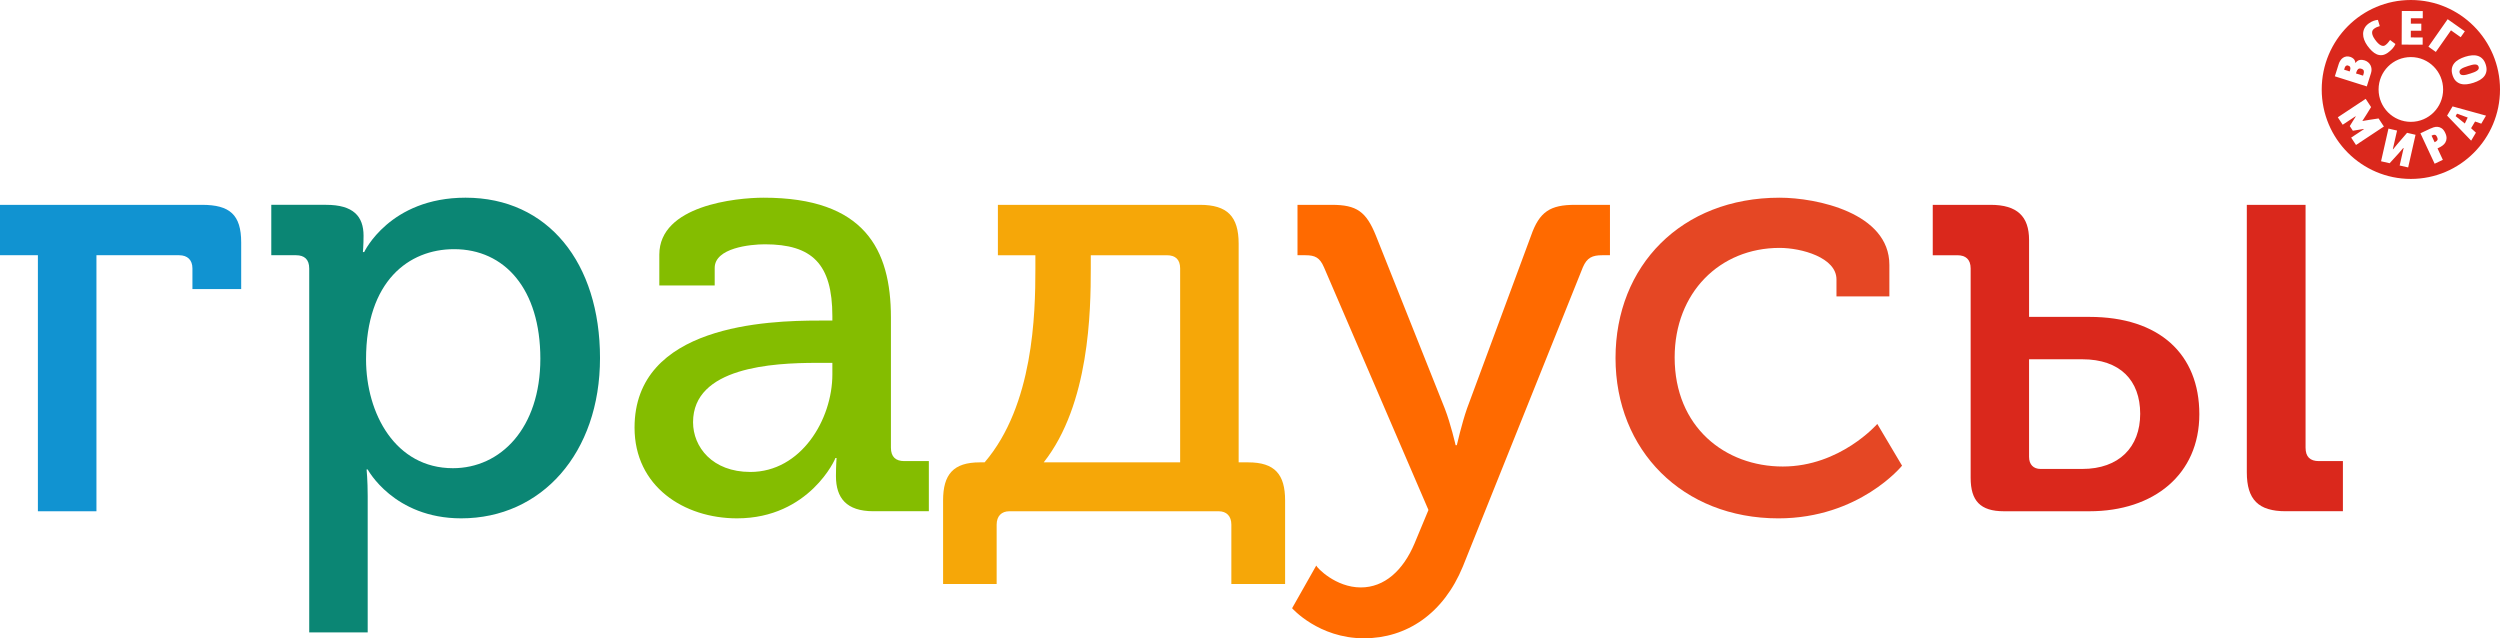 <svg width="282" height="72" viewBox="0 0 282 72" fill="none" xmlns="http://www.w3.org/2000/svg">
<g clip-path="url(#clip0_14092_2788)">
<path fill-rule="evenodd" clip-rule="evenodd" d="M4.276 28.79H0V23.106H22.789C25.911 23.106 27.206 24.214 27.206 27.35V32.608H21.706V30.277C21.706 29.33 21.154 28.79 20.206 28.79H10.879V57.669H4.274V28.79H4.276Z" fill="#1193D1"/>
<path fill-rule="evenodd" clip-rule="evenodd" d="M51.087 52.812C56.461 52.812 60.951 48.314 60.951 40.458C60.951 32.603 56.934 28.106 51.216 28.106C46.107 28.106 41.29 31.713 41.29 40.529C41.29 46.68 44.62 52.812 51.087 52.812ZM34.879 30.278C34.879 29.259 34.337 28.79 33.396 28.79H30.601V23.105H36.788C39.858 23.105 41.009 24.402 41.009 26.595C41.009 27.62 40.936 28.436 40.936 28.436H41.079C41.079 28.436 43.94 22.299 52.512 22.299C61.823 22.299 67.681 29.66 67.681 40.386C67.681 51.111 61.082 58.469 52.026 58.469C44.416 58.469 41.476 52.954 41.476 52.954H41.351C41.351 52.954 41.476 54.179 41.476 55.968V71.332H34.88V30.278H34.879Z" fill="#0B8674"/>
<path fill-rule="evenodd" clip-rule="evenodd" d="M84.638 53.237C90.343 53.237 93.891 47.345 93.891 42.227V40.931H92.129C87.148 40.931 78.176 41.417 78.176 47.625C78.176 50.423 80.357 53.236 84.638 53.236V53.237ZM92.386 36.16H93.891V35.672C93.891 29.733 91.578 27.557 86.275 27.557C84.639 27.557 80.618 27.962 80.618 30.221V32.201H74.371V28.72C74.371 23.178 83.003 22.3 86.14 22.3C97.5 22.3 100.496 28.106 100.496 35.814V50.501C100.496 51.532 101.036 52.012 101.999 52.012H104.774V57.667H98.522C95.462 57.667 94.295 56.16 94.295 53.706C94.295 52.48 94.366 51.662 94.366 51.662H94.228C94.295 51.662 91.312 58.469 83.136 58.469C77.152 58.469 71.577 54.875 71.577 48.237C71.577 36.642 86.612 36.16 92.389 36.16H92.386Z" fill="#84BD00"/>
<path fill-rule="evenodd" clip-rule="evenodd" d="M133.12 52.154V30.279C133.12 29.26 132.577 28.791 131.615 28.791H123.04V30.279C123.04 35.06 122.901 45.594 117.731 52.154H133.12ZM110.519 52.154H111.065C116.578 45.719 116.791 35.418 116.791 30.346V28.791H112.562V23.106H135.358C138.431 23.106 139.72 24.403 139.72 27.492V52.154H140.803C143.8 52.154 144.96 53.513 144.96 56.446V65.875H138.897V59.179C138.897 58.217 138.357 57.67 137.464 57.67H113.856C112.972 57.67 112.422 58.217 112.422 59.179V65.875H106.38V56.446C106.38 53.514 107.537 52.154 110.521 52.154H110.519Z" fill="#F6A708"/>
<path fill-rule="evenodd" clip-rule="evenodd" d="M145.748 68.608L148.473 63.795C148.543 64.035 150.651 66.263 153.501 66.263C156.156 66.263 158.27 64.361 159.561 61.298L161.13 57.527L149.347 30.155C148.872 29.049 148.334 28.79 147.252 28.79H146.358V23.106H150.235C153.032 23.106 154.11 23.863 155.208 26.596L162.967 46.069C163.648 47.819 164.192 50.215 164.192 50.215H164.33C164.33 50.215 164.873 47.819 165.483 46.069L172.697 26.596C173.647 23.863 174.879 23.106 177.654 23.106H181.603V28.79H180.731C179.631 28.79 179.013 29.049 178.544 30.155L165.014 63.893C162.829 69.22 158.671 72 153.852 72C148.734 72 145.75 68.609 145.75 68.609L145.748 68.608Z" fill="#FF6A00"/>
<path fill-rule="evenodd" clip-rule="evenodd" d="M200.74 22.3C204.9 22.3 213.121 24.005 213.121 29.876V33.436H207.154V31.517C207.154 29.049 203.204 27.963 200.74 27.963C193.998 27.963 188.901 33.008 188.901 40.319C188.901 48.189 194.609 52.623 201.098 52.623C207.586 52.623 211.759 47.82 211.759 47.82L214.552 52.528C214.552 52.528 209.737 58.471 200.6 58.471C189.796 58.471 182.231 50.787 182.231 40.387C182.231 29.987 189.653 22.3 200.74 22.3Z" fill="#E54724"/>
<path fill-rule="evenodd" clip-rule="evenodd" d="M234.882 52.898H230.185C229.372 52.898 228.878 52.403 228.878 51.532V40.526H234.881C239.155 40.526 241.414 42.908 241.414 46.679C241.414 50.45 239.014 52.897 234.881 52.897L234.882 52.898ZM235.681 35.743H228.879V27.069C228.879 24.403 227.531 23.106 224.546 23.106H218.014V28.791H220.788C221.725 28.791 222.289 29.26 222.289 30.279V53.896C222.289 56.486 223.371 57.67 226.048 57.67H235.68C242.963 57.67 248.085 53.514 248.085 46.728C248.085 39.943 243.574 35.745 235.68 35.745L235.681 35.743Z" fill="#DA281C"/>
<path fill-rule="evenodd" clip-rule="evenodd" d="M261.567 52.012C260.582 52.012 260.068 51.532 260.068 50.501V23.106H253.441V53.283C253.441 56.362 254.757 57.667 257.81 57.667H264.28V52.012H261.567Z" fill="#DA281C"/>
<path fill-rule="evenodd" clip-rule="evenodd" d="M274.672 15.21C274.584 15.19 274.494 15.2 274.403 15.245L274.28 15.303L274.624 16.041L274.693 16.007C274.816 15.95 274.897 15.878 274.942 15.796C274.985 15.712 274.97 15.598 274.9 15.449C274.836 15.31 274.758 15.229 274.671 15.21H274.672Z" fill="#DA281C"/>
<path fill-rule="evenodd" clip-rule="evenodd" d="M264.866 7.394C264.815 7.377 264.766 7.374 264.723 7.382C264.68 7.393 264.641 7.411 264.614 7.436C264.583 7.461 264.555 7.493 264.535 7.528C264.509 7.568 264.496 7.604 264.485 7.64L264.416 7.86L265.042 8.059L265.102 7.863C265.134 7.76 265.134 7.667 265.102 7.582C265.075 7.498 264.995 7.433 264.866 7.394Z" fill="#DA281C"/>
<path fill-rule="evenodd" clip-rule="evenodd" d="M266.357 7.756C266.21 7.709 266.092 7.721 266.006 7.79C265.922 7.86 265.861 7.958 265.82 8.084L265.756 8.285L266.55 8.535L266.613 8.334C266.653 8.206 266.66 8.089 266.635 7.985C266.608 7.88 266.516 7.806 266.359 7.756H266.357Z" fill="#DA281C"/>
<path fill-rule="evenodd" clip-rule="evenodd" d="M279.18 7.272C279.073 7.272 278.959 7.289 278.826 7.32C278.695 7.355 278.551 7.396 278.397 7.445C278.231 7.499 278.083 7.551 277.951 7.604C277.82 7.656 277.713 7.714 277.627 7.774C277.54 7.833 277.482 7.9 277.45 7.975C277.419 8.049 277.419 8.134 277.448 8.229C277.477 8.321 277.528 8.384 277.6 8.422C277.671 8.459 277.76 8.476 277.868 8.474C277.975 8.474 278.097 8.454 278.231 8.421C278.365 8.387 278.509 8.343 278.667 8.292C278.817 8.244 278.956 8.194 279.084 8.144C279.21 8.092 279.317 8.038 279.402 7.978C279.488 7.917 279.548 7.851 279.582 7.779C279.616 7.709 279.618 7.627 279.591 7.535C279.561 7.44 279.509 7.373 279.441 7.331C279.368 7.29 279.28 7.272 279.18 7.272Z" fill="#DA281C"/>
<path d="M278.032 13.932L278.355 13.259L277.151 12.821L276.994 13.101L278.032 13.932Z" fill="#DA281C"/>
<path fill-rule="evenodd" clip-rule="evenodd" d="M271.946 0C266.394 0 261.89 4.518 261.89 10.091C261.89 15.665 266.393 20.183 271.946 20.183C277.499 20.183 282.001 15.664 282.001 10.091C282.001 4.519 277.498 0 271.946 0ZM276.098 2.166L278.033 3.532L277.567 4.197L276.471 3.422L274.762 5.859L273.925 5.267L276.098 2.164V2.166ZM275.584 10.091C275.584 12.111 273.957 13.745 271.946 13.745C269.936 13.745 268.304 12.111 268.304 10.091C268.304 8.071 269.933 6.438 271.946 6.438C273.959 6.438 275.584 8.073 275.584 10.091ZM270.923 1.24L273.289 1.251L273.287 2.063L271.947 2.057L271.945 2.667L273.125 2.672L273.121 3.467L271.94 3.464L271.938 4.221L273.278 4.226L273.275 5.042L270.908 5.031L270.923 1.238V1.24ZM266.715 3.186C266.816 2.983 266.978 2.8 267.203 2.638C267.393 2.504 267.571 2.406 267.74 2.349C267.911 2.29 268.073 2.253 268.228 2.24L268.438 2.944C268.201 3.007 267.993 3.099 267.817 3.227C267.634 3.356 267.554 3.528 267.575 3.738C267.594 3.947 267.703 4.189 267.897 4.462C268.132 4.788 268.346 5.003 268.545 5.104C268.742 5.205 268.91 5.205 269.052 5.104C269.091 5.075 269.129 5.046 269.168 5.014C269.207 4.98 269.248 4.943 269.291 4.899C269.334 4.854 269.38 4.801 269.427 4.74C269.475 4.678 269.534 4.603 269.598 4.515L270.206 4.963C270.131 5.149 270.018 5.325 269.864 5.491C269.712 5.658 269.54 5.807 269.353 5.944C269.128 6.103 268.91 6.196 268.702 6.218C268.495 6.24 268.294 6.209 268.102 6.128C267.912 6.045 267.725 5.917 267.547 5.747C267.367 5.575 267.197 5.374 267.031 5.142C266.885 4.935 266.767 4.72 266.683 4.494C266.597 4.271 266.555 4.047 266.558 3.825C266.56 3.603 266.613 3.39 266.713 3.186H266.715ZM263.803 7.231C263.85 7.081 263.915 6.942 263.999 6.819C264.076 6.696 264.175 6.597 264.288 6.52C264.4 6.443 264.525 6.394 264.668 6.372C264.809 6.351 264.959 6.366 265.124 6.419C265.261 6.462 265.384 6.538 265.493 6.642C265.6 6.75 265.666 6.898 265.684 7.09L265.705 7.097C265.842 6.909 265.996 6.802 266.177 6.767C266.353 6.735 266.535 6.747 266.715 6.805C266.873 6.857 267.01 6.929 267.124 7.026C267.238 7.121 267.326 7.232 267.392 7.359C267.457 7.487 267.494 7.623 267.507 7.773C267.522 7.922 267.502 8.076 267.452 8.236L266.975 9.748L263.371 8.608L263.805 7.229L263.803 7.231ZM265.211 15.523L266.643 14.577L266.622 14.544L265.926 14.66L265.401 14.748L265.055 14.222L265.359 13.728L265.724 13.148L265.702 13.115L264.256 14.071L263.704 13.231L266.849 11.149L267.46 12.079L266.937 12.923L266.483 13.629L266.495 13.648L267.317 13.51L268.304 13.361L268.902 14.273L265.757 16.355L265.211 15.521V15.523ZM271.641 18.887L270.682 18.67L271.13 16.699L271.09 16.691L270.584 17.279L269.553 18.412L268.583 18.191L269.418 14.505L270.388 14.726L269.911 16.831L269.944 16.839L270.405 16.274L271.517 14.983L272.473 15.203L271.64 18.89L271.641 18.887ZM275.841 16.066C275.763 16.205 275.655 16.319 275.522 16.416C275.389 16.514 275.252 16.596 275.109 16.661L274.952 16.738L275.554 18.031L274.626 18.468L273.023 15.034L274.129 14.513C274.233 14.462 274.361 14.413 274.508 14.364C274.656 14.317 274.81 14.298 274.966 14.309C275.121 14.32 275.275 14.376 275.425 14.475C275.572 14.575 275.708 14.743 275.82 14.984C275.928 15.215 275.977 15.418 275.97 15.598C275.965 15.774 275.922 15.931 275.839 16.065L275.841 16.066ZM279.886 13.949L279.189 13.707L278.739 14.462L279.285 14.963L278.746 15.867L276.031 13.043L276.65 12.002L280.422 13.044L279.889 13.949H279.886ZM280.238 8.58C280.112 8.749 279.944 8.895 279.734 9.019C279.52 9.144 279.28 9.249 279.003 9.339C278.74 9.425 278.488 9.479 278.243 9.507C278.001 9.532 277.772 9.516 277.567 9.457C277.362 9.398 277.178 9.289 277.02 9.135C276.862 8.982 276.742 8.765 276.65 8.487C276.559 8.207 276.534 7.957 276.57 7.738C276.604 7.52 276.691 7.325 276.825 7.155C276.956 6.987 277.129 6.84 277.344 6.717C277.557 6.593 277.798 6.489 278.064 6.403C278.332 6.317 278.588 6.264 278.834 6.243C279.077 6.222 279.297 6.243 279.5 6.307C279.7 6.369 279.879 6.48 280.029 6.639C280.184 6.795 280.304 7.01 280.39 7.28C280.475 7.548 280.505 7.789 280.473 8.005C280.439 8.221 280.363 8.412 280.238 8.581V8.58Z" fill="#DA281C"/>
</g>
<defs>
<clipPath id="clip0_14092_2788">
<rect width="282" height="72" fill="white"/>
</clipPath>
</defs>
</svg>
